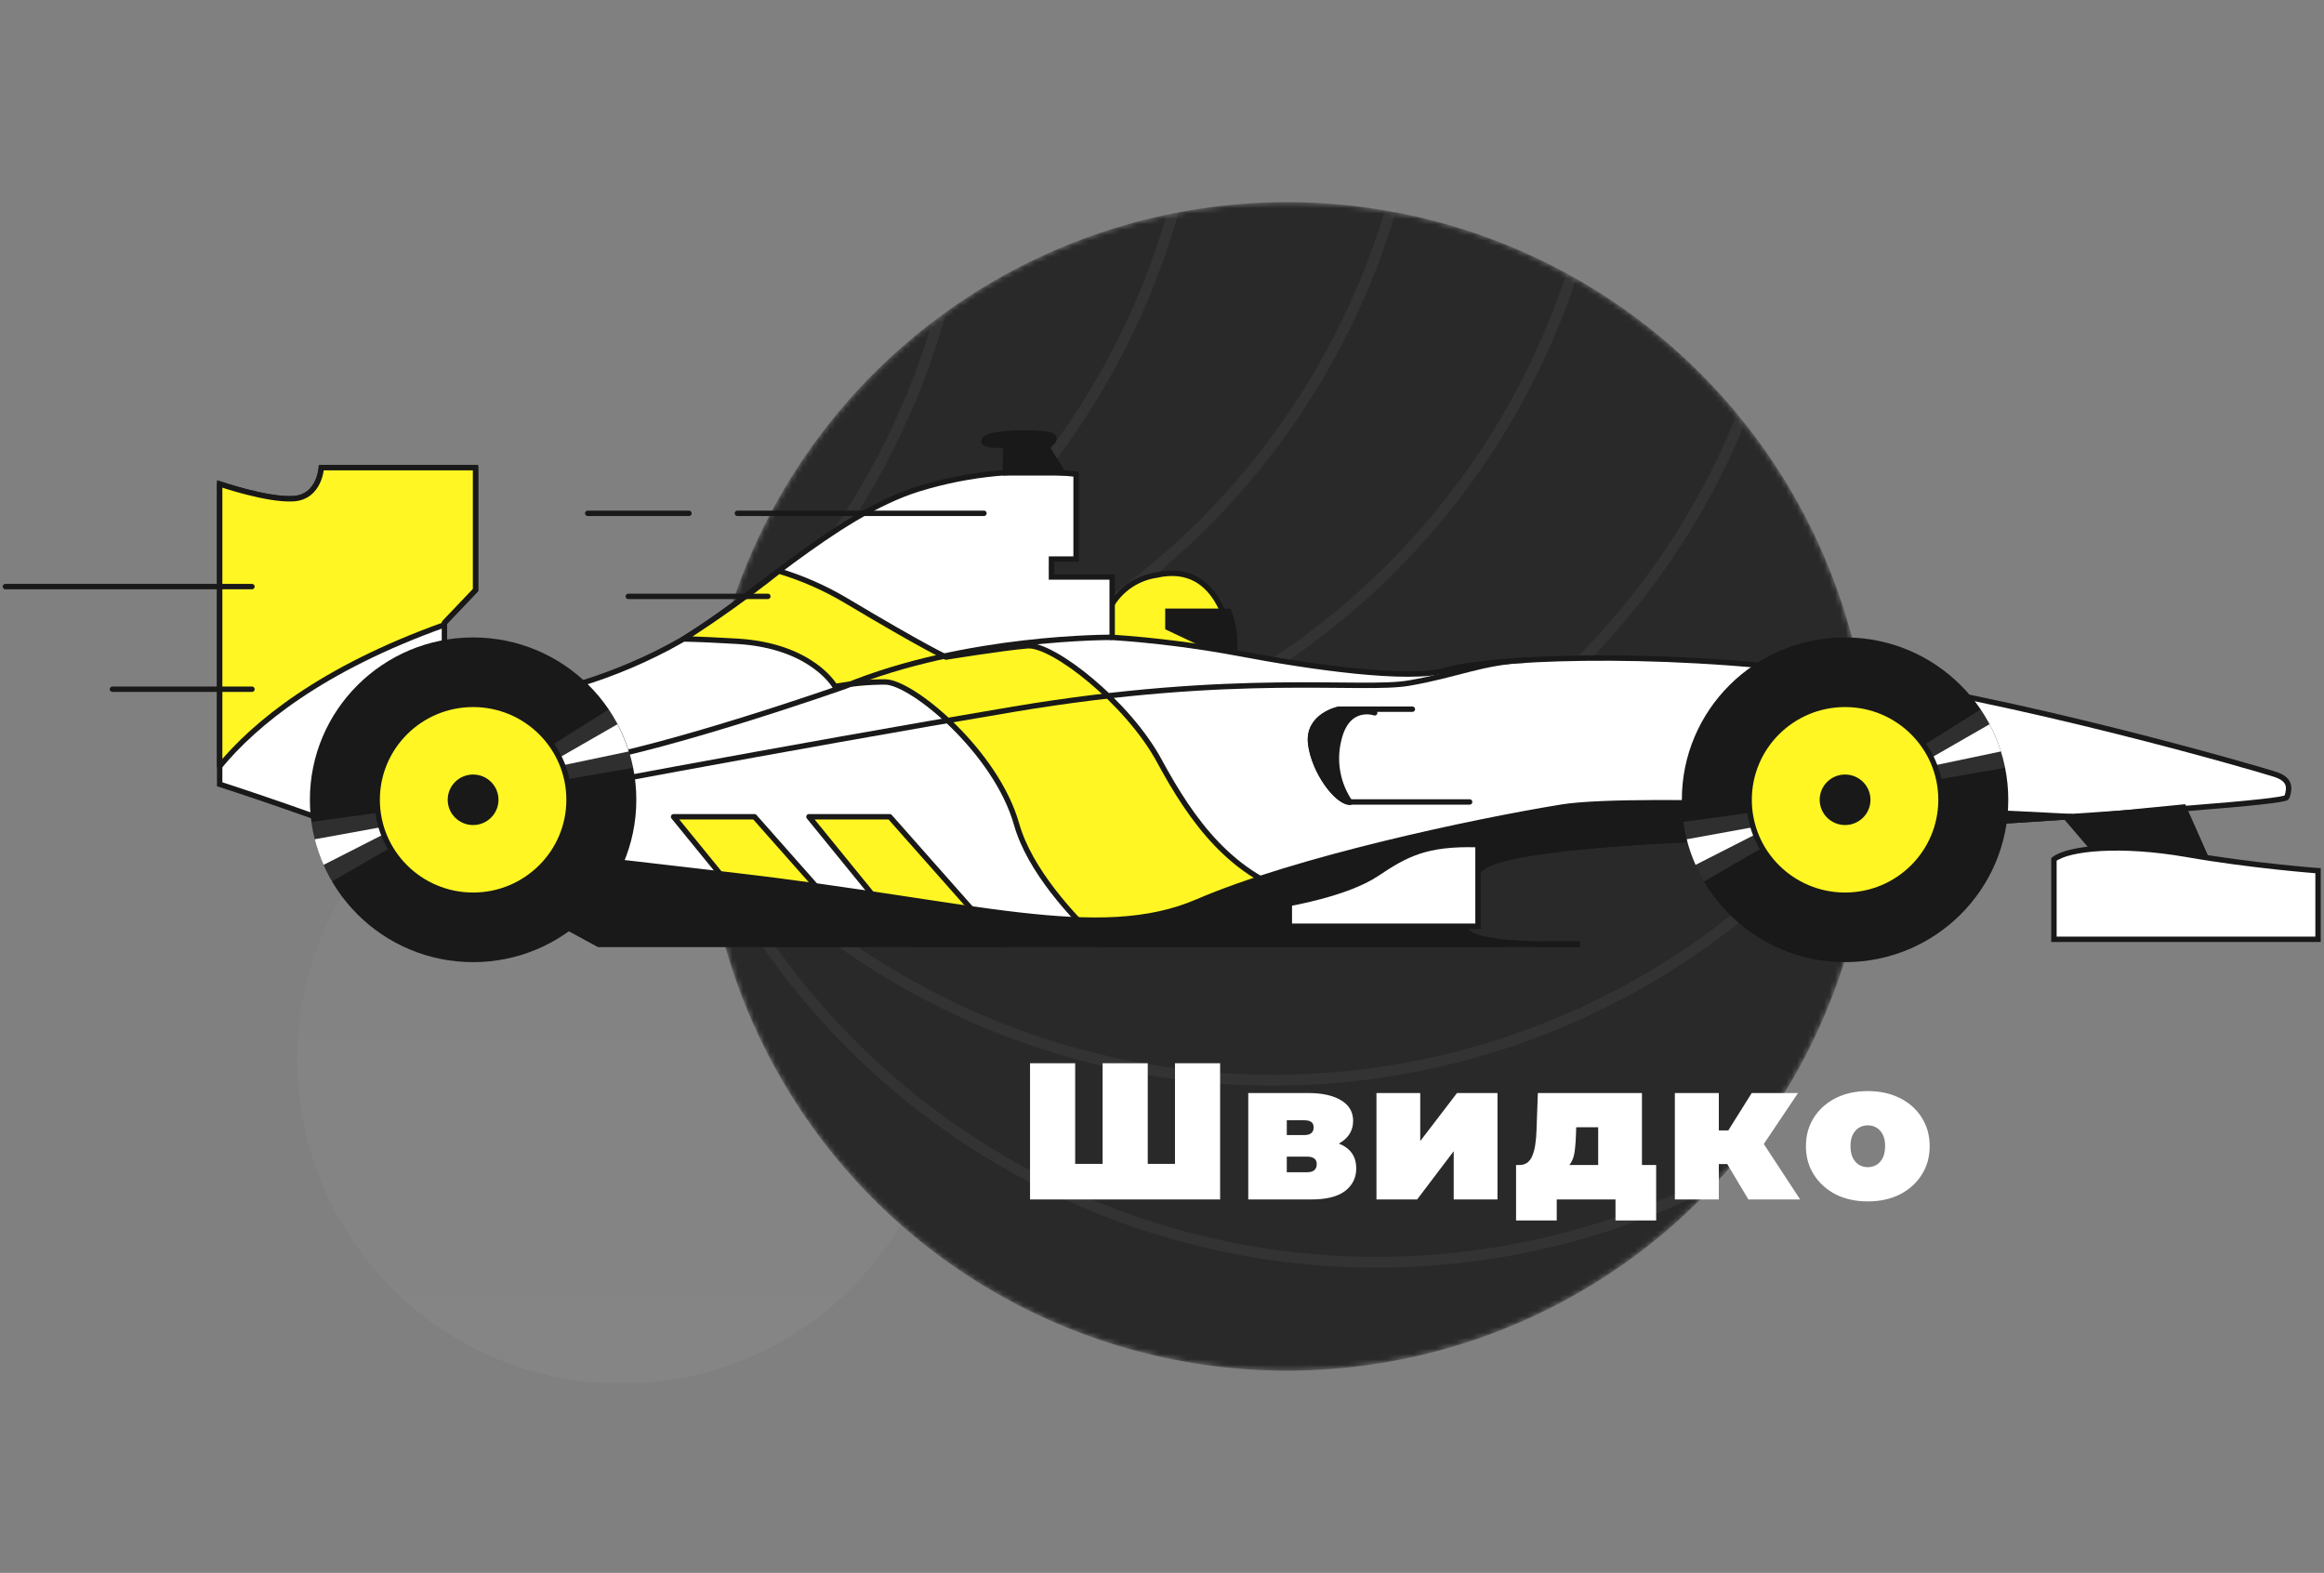 <svg width="430" height="291" viewBox="0 0 430 291" fill="none" xmlns="http://www.w3.org/2000/svg">
<rect x="0" y="0" width="430" height="291" fill="#808080" stroke="none"/>
<circle cx="115" cy="196" r="60" fill="url(#paint0_linear_765_143)" fill-opacity="0.1"/>
<mask id="mask0_765_143" style="mask-type:alpha" maskUnits="userSpaceOnUse" x="130" y="37" width="217" height="217">
<circle cx="238.143" cy="145.5" r="108.093" transform="rotate(-62.859 238.143 145.5)" fill="#EBEBEB"/>
</mask>
<g mask="url(#mask0_765_143)">
<circle cx="238.143" cy="145.5" r="108.093" transform="rotate(-62.859 238.143 145.5)" fill="#292929"/>
<circle cx="254.754" cy="96.06" r="137.471" transform="rotate(-62.859 254.754 96.06)" stroke="white" stroke-opacity="0.05" stroke-width="2"/>
<circle cx="235.503" cy="62.374" r="137.471" transform="rotate(-62.859 235.503 62.374)" stroke="white" stroke-opacity="0.05" stroke-width="2"/>
<circle cx="194.797" cy="25.629" r="137.471" transform="rotate(-62.859 194.797 25.629)" stroke="white" stroke-opacity="0.05" stroke-width="2"/>
<circle cx="160.218" cy="7.903" r="137.471" transform="rotate(-62.859 160.218 7.903)" stroke="white" stroke-opacity="0.05" stroke-width="2"/>
<circle cx="125.545" cy="-0.345" r="137.471" transform="rotate(-62.859 125.545 -0.345)" stroke="white" stroke-opacity="0.05" stroke-width="2"/>
<circle cx="84.764" cy="1.773" r="137.471" transform="rotate(-62.859 84.764 1.773)" stroke="white" stroke-opacity="0.05" stroke-width="2"/>
<circle cx="41.6" cy="20.929" r="137.471" transform="rotate(-62.859 41.6 20.929)" stroke="white" stroke-opacity="0.05" stroke-width="2"/>
</g>
<path d="M204.256 120.333C203.921 118.778 203.911 117.173 204.226 115.615C204.541 114.056 205.173 112.579 206.085 111.274C206.996 109.968 208.167 108.863 209.525 108.025C210.883 107.188 212.399 106.636 213.98 106.405C226.115 103.681 227.982 118.181 228.247 121.803L204.256 120.333Z" fill="#FFF623" stroke="#191919" stroke-linecap="round" stroke-linejoin="round"/>
<path d="M227.326 113.09H216.093V116.108L228.244 121.849C228.733 118.9 228.416 115.875 227.326 113.09Z" fill="#191919" stroke="#191919" stroke-miterlimit="10"/>
<path d="M40.644 89.537V145.093C40.644 145.093 61.274 151.732 77.361 158.386C88.764 163.255 99.913 168.694 110.765 174.681H292.3C292.3 174.681 274.688 175.285 271.654 172.577C268.62 169.869 269.227 163.818 274.688 160.197C280.149 156.575 311.421 155.368 311.421 155.368C311.421 155.368 422.524 149.318 423.13 147.507C423.737 145.696 423.737 144.195 421.015 143.282C418.292 142.369 372.784 129.092 338.742 124.557C304.7 120.023 274.688 121.849 267.702 123.954C260.717 126.059 242.202 123.35 229.46 120.936C221.633 119.466 213.726 118.459 205.78 117.919V106.746H194.547V103.434H199.105V87.727C189.302 86.611 179.372 87.539 169.949 90.45C154.391 95.278 138.086 111.574 125.934 118.522C113.783 125.47 100.139 129.092 93.464 129.092C89.643 129.14 85.842 128.527 82.231 127.281V115.21L87.988 109.16V86.519H59.453C59.453 86.519 59.158 91.951 54.304 92.261C49.45 92.57 40.644 89.537 40.644 89.537Z" fill="white" stroke="#191919" stroke-miterlimit="10"/>
<path d="M82.231 115.597V115.21L87.988 109.16V86.519H59.453C59.453 86.519 59.158 91.951 54.304 92.261C49.45 92.57 40.644 89.537 40.644 89.537V141.766C47.147 133.904 59.407 123.753 82.231 115.597Z" fill="#FFF623" stroke="#191919" stroke-linecap="round" stroke-linejoin="round"/>
<path d="M139.597 151.112H124.63L143.829 174.681H160.445L139.597 151.112Z" fill="#FFF623" stroke="#191919" stroke-linecap="round" stroke-linejoin="round"/>
<path d="M164.627 151.112H149.676L168.859 174.681H185.475L164.627 151.112Z" fill="#FFF623" stroke="#191919" stroke-linecap="round" stroke-linejoin="round"/>
<path d="M241.377 165.845C227.95 162.502 220.388 151.639 214.507 140.775C208.626 129.912 194.764 119.11 190.143 119.481C185.522 119.853 175.036 121.571 175.036 121.571C175.036 121.571 171.255 119.899 156.552 111.125C152.645 108.797 148.465 106.957 144.106 105.647C138.456 110.127 132.583 114.32 126.509 118.213C129.372 118.274 132.681 118.419 136.435 118.646C150.298 119.482 154.499 127.002 154.499 127.002C157.549 126.454 160.641 126.174 163.74 126.167C168.781 126.167 184.309 139.104 188.089 152.474C190.516 161.063 198.498 169.652 203.881 174.681H277.985C264.963 171.571 248.814 167.687 241.377 165.845Z" fill="#FFF623" stroke="#191919" stroke-linecap="round" stroke-linejoin="round"/>
<path d="M292.297 174.681H284.222C288.547 174.821 292.297 174.681 292.297 174.681Z" fill="#191919" stroke="#191919" stroke-miterlimit="10"/>
<path d="M274.688 160.212C280.149 156.591 311.421 155.384 311.421 155.384C311.421 155.384 351.235 153.217 383.332 151.082C363.028 150.014 302.786 147.089 288.955 149.333C272.261 152.056 239.775 159.005 221.556 166.851C203.337 174.697 180.279 167.16 136.265 162.022C105.148 158.386 78.699 155.353 65.863 153.898C69.737 155.337 73.642 156.869 77.361 158.401C88.764 163.27 99.913 168.709 110.765 174.697H284.225C279.169 174.557 273.334 174.047 271.654 172.592C268.62 169.853 269.227 163.818 274.688 160.212Z" fill="#191919" stroke="#191919" stroke-miterlimit="10"/>
<path d="M341.384 178.008C358.063 178.008 371.583 164.56 371.583 147.971C371.583 131.382 358.063 117.934 341.384 117.934C324.706 117.934 311.185 131.382 311.185 147.971C311.185 164.56 324.706 178.008 341.384 178.008Z" fill="#191919"/>
<g opacity="0.31">
<path opacity="0.31" d="M366.484 131.242L340.999 147.275L371.011 142.044C370.234 138.182 368.695 134.51 366.484 131.242Z" fill="white"/>
<path opacity="0.31" d="M315.296 163.075L341.387 147.971L311.469 152.057C311.996 155.946 313.297 159.691 315.296 163.075Z" fill="white"/>
</g>
<path d="M313.722 160.01L329.109 152.18L312.088 155.275C312.494 156.898 313.041 158.482 313.722 160.01Z" fill="white"/>
<path d="M353.102 142.617L370.216 139.026C369.671 137.29 368.968 135.607 368.115 133.997L353.102 142.617Z" fill="white"/>
<path d="M341.385 165.628C351.189 165.628 359.137 157.723 359.137 147.971C359.137 138.219 351.189 130.314 341.385 130.314C331.581 130.314 323.633 138.219 323.633 147.971C323.633 157.723 331.581 165.628 341.385 165.628Z" fill="#FFF623" stroke="#191919" stroke-linecap="round" stroke-linejoin="round"/>
<path d="M341.387 152.644C343.982 152.644 346.085 150.552 346.085 147.971C346.085 145.39 343.982 143.297 341.387 143.297C338.792 143.297 336.688 145.39 336.688 147.971C336.688 150.552 338.792 152.644 341.387 152.644Z" fill="#191919"/>
<path d="M382.462 151.438L389.432 159.593H408.569L404.01 149.318L382.462 151.438Z" fill="#191919" stroke="#191919" stroke-miterlimit="10"/>
<path d="M380.031 158.99V173.784H428.9V161.094C428.9 161.094 416.749 160.197 404.614 158.076C392.478 155.956 382.754 156.869 380.031 158.99Z" fill="white" stroke="#191919" stroke-miterlimit="10"/>
<path d="M273.472 156.266V171.37H238.559V167.145C238.559 167.145 249.186 165.334 254.647 161.698C260.108 158.061 263.764 155.972 273.472 156.266Z" fill="white" stroke="#191919" stroke-miterlimit="10"/>
<path d="M261.323 131.211H247.663C247.663 131.211 241.906 132.418 242.513 137.541C243.12 142.663 247.367 148.373 249.795 148.373H271.919" stroke="#191919" stroke-linecap="round" stroke-linejoin="round"/>
<path d="M247.663 136.999C249.219 130.066 254.353 131.877 254.353 131.877L253.482 131.273H247.663C247.663 131.273 241.906 132.481 242.513 137.603C243.12 142.725 247.367 148.435 249.794 148.435C248.658 146.782 247.881 144.911 247.514 142.941C247.147 140.972 247.198 138.948 247.663 136.999Z" fill="#191919" stroke="#191919" stroke-linecap="round" stroke-linejoin="round"/>
<path d="M106.518 141.177C123.819 138.454 156.305 126.987 156.305 126.987C178.771 117.702 205.796 117.918 205.796 117.918" stroke="#191919" stroke-miterlimit="10"/>
<path d="M93.758 148.11C93.758 148.11 146.283 138.144 187.559 131.212C228.835 124.279 251.924 127.884 260.683 126.383C269.443 124.882 274.344 122.453 282.247 122.143" stroke="#191919" stroke-miterlimit="10"/>
<path d="M196.66 87.479L193.626 82.635C193.626 82.635 197.282 80.53 192.724 80.221C188.165 79.911 182.704 80.221 182.097 81.428C181.491 82.635 186.049 82.341 186.049 82.341V87.479H196.66Z" fill="#191919" stroke="#191919" stroke-miterlimit="10"/>
<path d="M87.537 178.008C104.215 178.008 117.736 164.56 117.736 147.971C117.736 131.382 104.215 117.934 87.537 117.934C70.859 117.934 57.338 131.382 57.338 147.971C57.338 164.56 70.859 178.008 87.537 178.008Z" fill="#191919"/>
<g opacity="0.31">
<path opacity="0.31" d="M112.635 131.242L87.15 147.275L117.163 142.044C116.378 138.184 114.84 134.514 112.635 131.242Z" fill="white"/>
<path opacity="0.31" d="M61.447 163.075L87.538 147.971L57.62 152.057C58.147 155.946 59.448 159.691 61.447 163.075Z" fill="white"/>
</g>
<path d="M59.871 160.01L75.258 152.18L58.238 155.275C58.644 156.898 59.19 158.482 59.871 160.01Z" fill="white"/>
<path d="M99.221 142.617L116.335 139.026C115.79 137.29 115.087 135.607 114.235 133.997L99.221 142.617Z" fill="white"/>
<path d="M87.538 165.628C97.342 165.628 105.29 157.723 105.29 147.971C105.29 138.219 97.342 130.314 87.538 130.314C77.734 130.314 69.786 138.219 69.786 147.971C69.786 157.723 77.734 165.628 87.538 165.628Z" fill="#FFF623" stroke="#191919" stroke-linecap="round" stroke-linejoin="round"/>
<path d="M87.535 152.644C90.13 152.644 92.233 150.552 92.233 147.971C92.233 145.39 90.13 143.297 87.535 143.297C84.94 143.297 82.836 145.39 82.836 147.971C82.836 150.552 84.94 152.644 87.535 152.644Z" fill="#191919"/>
<path d="M182.055 94.969H136.438" stroke="#191919" stroke-linecap="round" stroke-linejoin="round"/>
<path d="M46.617 108.525H1" stroke="#191919" stroke-linecap="round" stroke-linejoin="round"/>
<path d="M46.618 127.513H20.807" stroke="#191919" stroke-linecap="round" stroke-linejoin="round"/>
<path d="M142.067 110.335H116.256" stroke="#191919" stroke-linecap="round" stroke-linejoin="round"/>
<path d="M127.473 94.969H108.741" stroke="#191919" stroke-linecap="round" stroke-linejoin="round"/>
<path d="M205.847 215.327L204.011 217.163V196.715H212.363V217.163L210.491 215.327H219.275L217.403 217.163V196.715H225.755V221.915H190.583V196.715H198.935V217.163L197.099 215.327H205.847ZM230.96 221.915V202.223H242.012C244.652 202.223 246.704 202.679 248.168 203.591C249.632 204.479 250.364 205.739 250.364 207.371C250.364 208.955 249.692 210.227 248.348 211.187C247.004 212.123 245.192 212.591 242.912 212.591L243.524 210.935C245.948 210.935 247.784 211.379 249.032 212.267C250.304 213.155 250.94 214.451 250.94 216.155C250.94 217.907 250.244 219.311 248.852 220.367C247.484 221.399 245.396 221.915 242.588 221.915H230.96ZM238.088 216.875H241.868C242.468 216.875 242.912 216.743 243.2 216.479C243.488 216.215 243.632 215.855 243.632 215.399C243.632 214.919 243.488 214.571 243.2 214.355C242.912 214.115 242.468 213.995 241.868 213.995H238.088V216.875ZM238.088 209.999H241.292C241.916 209.999 242.36 209.879 242.624 209.639C242.912 209.399 243.056 209.051 243.056 208.595C243.056 208.115 242.912 207.779 242.624 207.587C242.36 207.371 241.916 207.263 241.292 207.263H238.088V209.999ZM254.681 221.915V202.223H262.781V211.115L269.585 202.223H277.073V221.915H268.973V212.987L262.205 221.915H254.681ZM295.704 218.423V208.559H291.636L291.6 209.783C291.576 210.623 291.528 211.403 291.456 212.123C291.408 212.843 291.3 213.491 291.132 214.067C290.964 214.619 290.712 215.111 290.376 215.543C290.064 215.951 289.62 216.287 289.044 216.551L281.088 215.543C281.712 215.543 282.228 215.387 282.636 215.075C283.044 214.739 283.356 214.283 283.572 213.707C283.812 213.107 283.98 212.423 284.076 211.655C284.196 210.887 284.268 210.059 284.292 209.171L284.544 202.223H303.804V218.423H295.704ZM280.512 225.803V215.543H306.432V225.803H298.908V221.915H288.036V225.803H280.512ZM323.499 221.915L318.099 212.879L324.651 209.063L333.075 221.915H323.499ZM309.891 221.915V202.223H318.027V221.915H309.891ZM315.651 215.363V209.135H322.995V215.363H315.651ZM325.479 212.951L317.847 212.231L324.111 202.223H332.679L325.479 212.951ZM345.592 222.275C343.36 222.275 341.38 221.843 339.652 220.979C337.948 220.091 336.604 218.879 335.62 217.343C334.636 215.807 334.144 214.043 334.144 212.051C334.144 210.059 334.636 208.295 335.62 206.759C336.604 205.223 337.948 204.023 339.652 203.159C341.38 202.295 343.36 201.863 345.592 201.863C347.824 201.863 349.804 202.295 351.532 203.159C353.26 204.023 354.604 205.223 355.564 206.759C356.548 208.295 357.04 210.059 357.04 212.051C357.04 214.043 356.548 215.807 355.564 217.343C354.604 218.879 353.26 220.091 351.532 220.979C349.804 221.843 347.824 222.275 345.592 222.275ZM345.592 215.939C346.192 215.939 346.732 215.795 347.212 215.507C347.692 215.219 348.076 214.787 348.364 214.211C348.652 213.611 348.796 212.891 348.796 212.051C348.796 211.187 348.652 210.479 348.364 209.927C348.076 209.351 347.692 208.919 347.212 208.631C346.732 208.343 346.192 208.199 345.592 208.199C344.992 208.199 344.452 208.343 343.972 208.631C343.492 208.919 343.108 209.351 342.82 209.927C342.532 210.479 342.388 211.187 342.388 212.051C342.388 212.891 342.532 213.611 342.82 214.211C343.108 214.787 343.492 215.219 343.972 215.507C344.452 215.795 344.992 215.939 345.592 215.939Z" fill="white"/>
<defs>
<linearGradient id="paint0_linear_765_143" x1="115" y1="136" x2="115" y2="256" gradientUnits="userSpaceOnUse">
<stop stop-color="white" stop-opacity="0.2"/>
<stop offset="1" stop-color="white" stop-opacity="0.4"/>
</linearGradient>
</defs>
</svg>
